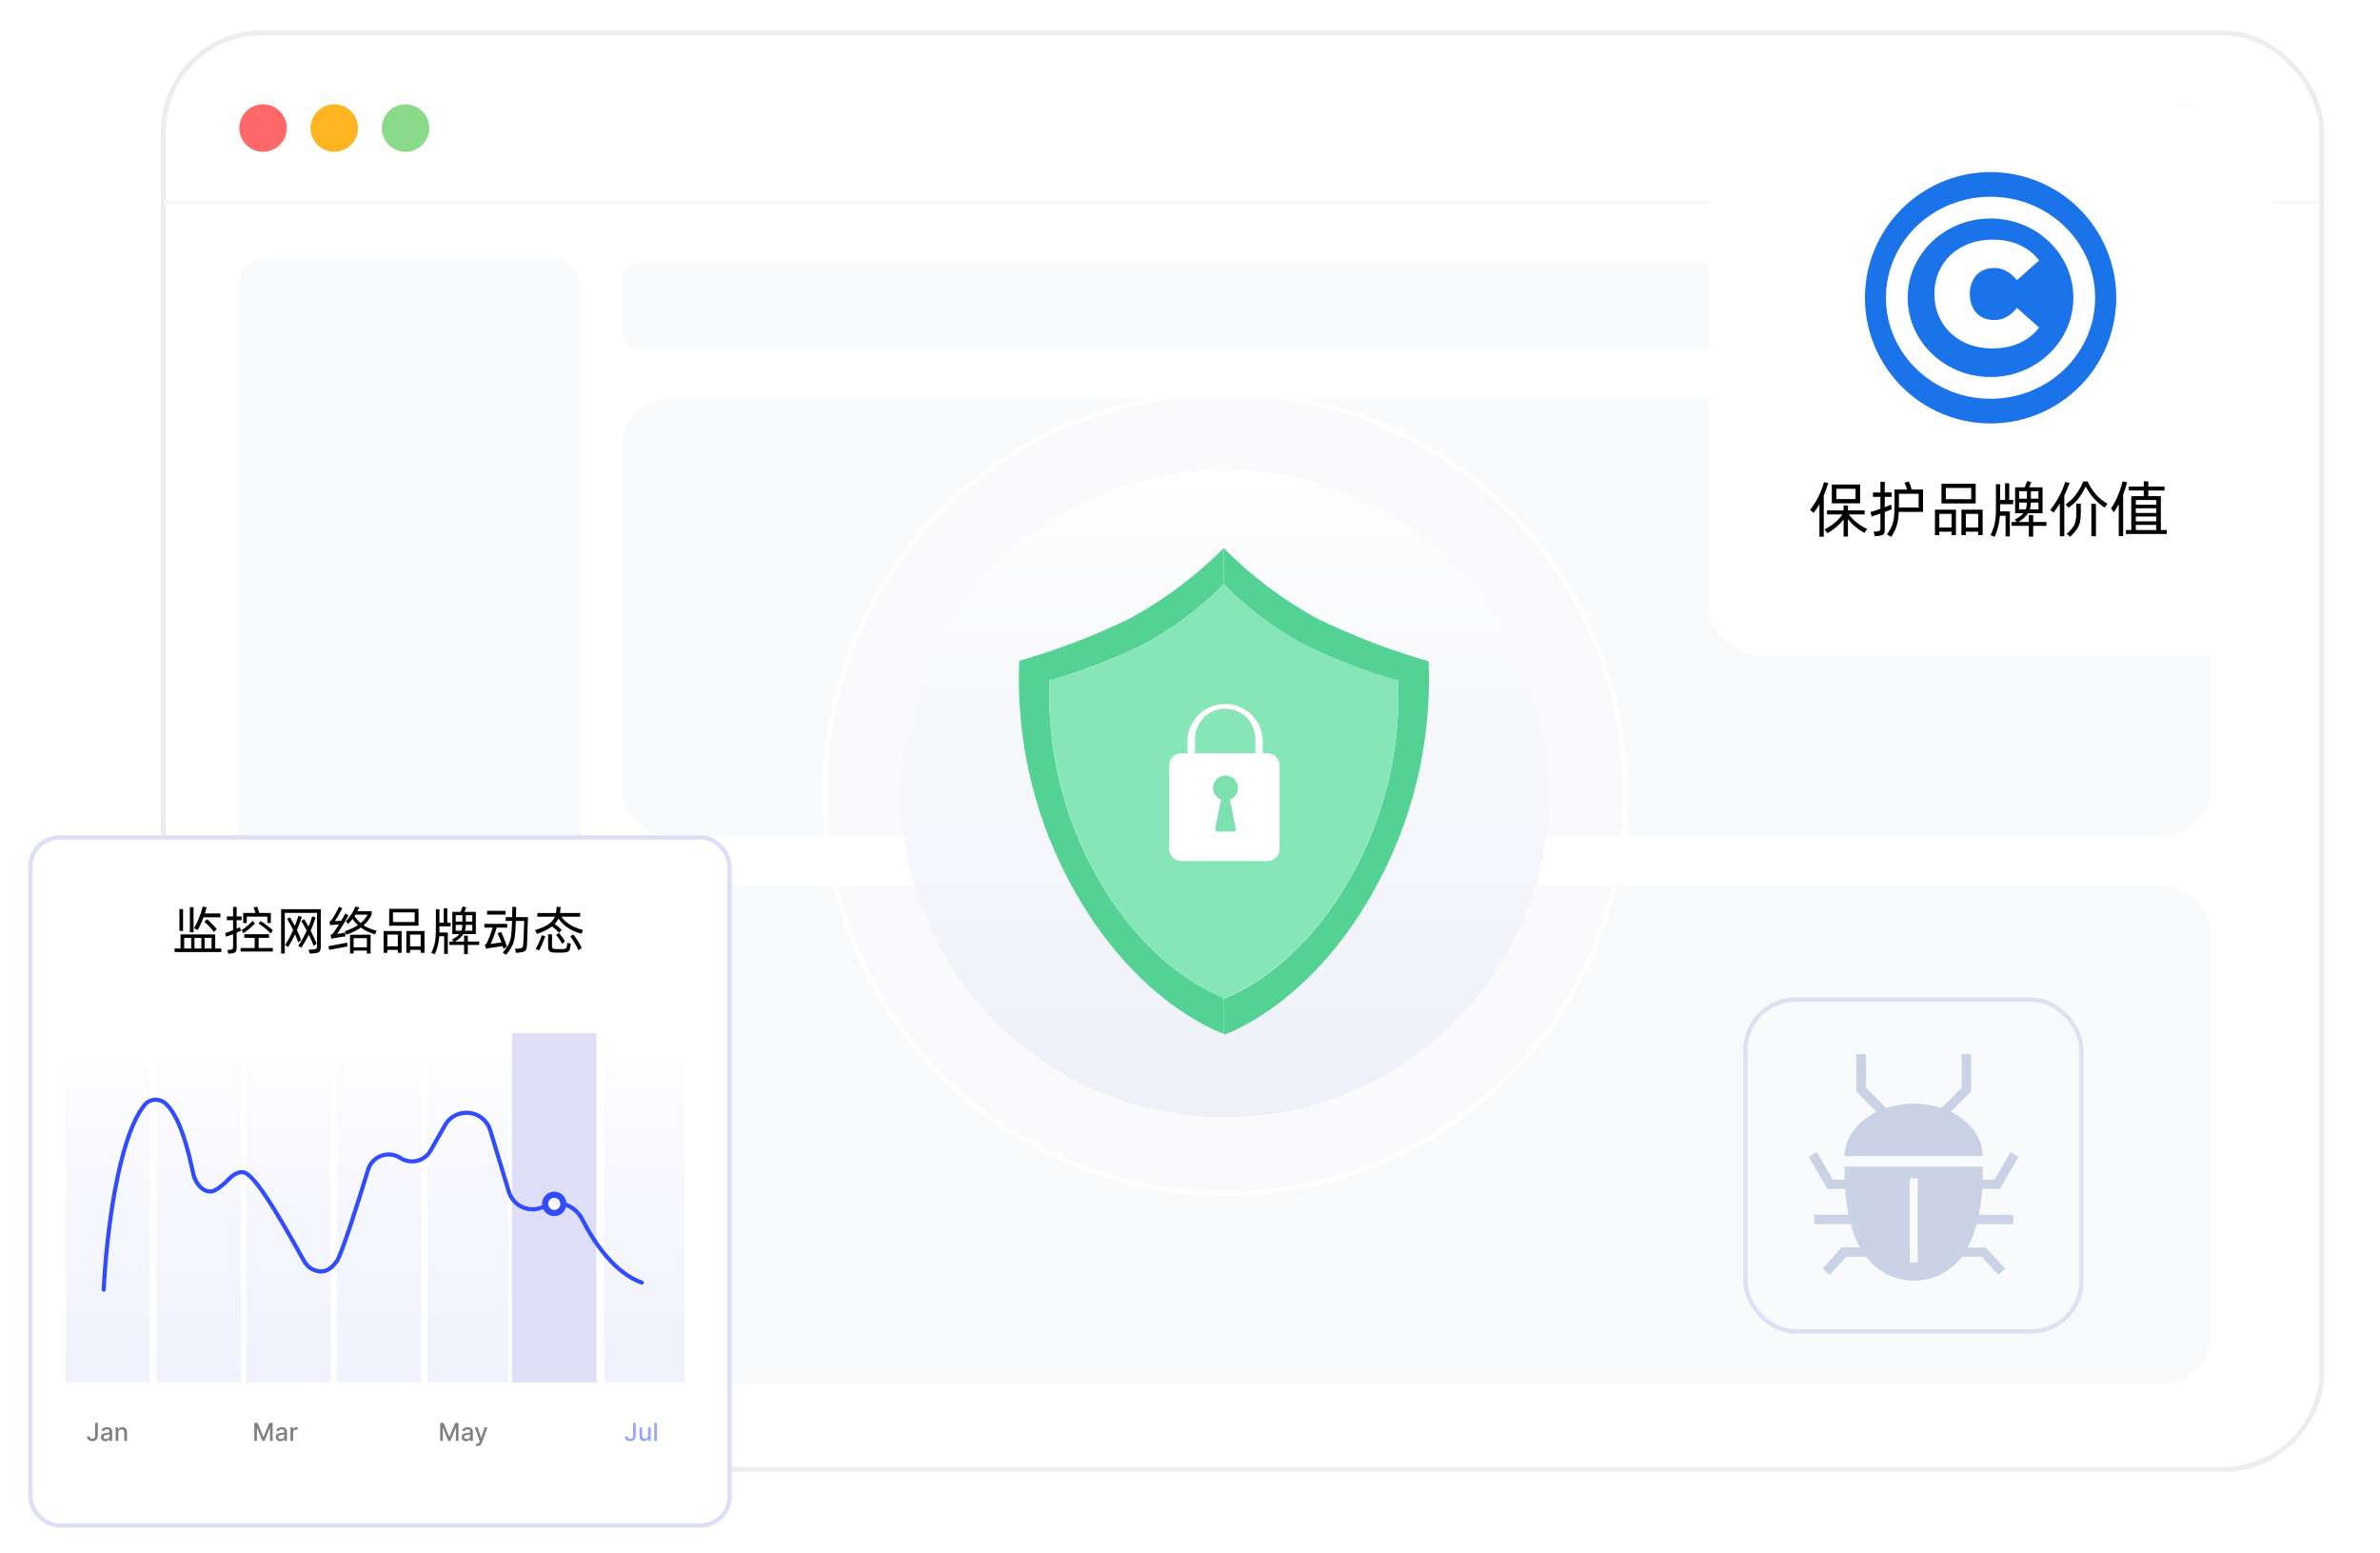 <svg width="509" height="332" viewBox="0 0 509 332" fill="none" xmlns="http://www.w3.org/2000/svg">
<g id="Group 1321315631">
<g id="section 4">
<g id="Group 1000005924">
<g id="Background">
<rect x="35.438" y="7.531" width="460.603" height="306.144" rx="20.602" fill="white"/>
<rect x="34.922" y="7.016" width="461.633" height="307.174" rx="21.117" stroke="#1B1B28" stroke-opacity="0.08" stroke-width="1.03"/>
</g>
<g id="Detail">
<g id="Top Section">
<g id="04">
<rect id="BG" x="132.969" y="85.216" width="339.87" height="93.575" rx="10.156" fill="#F9FAFC"/>
</g>
</g>
<rect id="BG_2" x="132.969" y="56.084" width="339.87" height="18.538" rx="3.531" fill="#F9FAFC"/>
<g id="Top Section_2">
<g id="04_2">
<rect id="BG_3" x="132.969" y="189.384" width="339.87" height="106.364" rx="10.156" fill="#F9FAFC"/>
</g>
</g>
<g id="Menu">
<rect id="Bg" x="50.871" y="55.199" width="73.271" height="241.882" rx="6.094" fill="#F9FAFC"/>
</g>
<g id="Search bar">
<circle id="Ellipse 14" cx="56.258" cy="27.384" r="5.078" fill="#FF6868"/>
<circle id="Ellipse 15" cx="71.488" cy="27.384" r="5.078" fill="#FFB422"/>
<circle id="Ellipse 16" cx="86.731" cy="27.384" r="5.078" fill="#8ADB89"/>
<circle id="Ellipse 17" cx="467.121" cy="27.892" r="5.586" fill="#F9FAFC"/>
</g>
<rect id="Rectangle 34625452" x="373.287" y="213.75" width="71.86" height="70.927" rx="10.732" stroke="#E0E0F2" stroke-width="0.933"/>
<g id="Group 1321315630">
<path id="Vector" d="M417.208 237.733L421.542 233.399V225.415H419.534V232.584L415.2 236.919C411.362 235.671 407.228 235.671 403.389 236.919L399.055 232.584V225.415H397V233.411L401.323 237.745C397.118 239.812 394.496 243.438 394.496 247.194H424.022C424.046 243.426 421.412 239.8 417.208 237.733Z" fill="#CAD3E5"/>
<path id="Vector_2" d="M395.344 259.725H387.986V261.733H395.804C396.262 263.461 396.911 265.133 397.741 266.717H393.867L389.805 271.276L391.293 272.61L394.836 268.725H399.076C400.277 270.313 401.83 271.6 403.613 272.487C405.396 273.374 407.36 273.835 409.351 273.835C411.342 273.835 413.306 273.374 415.089 272.487C416.872 271.6 418.425 270.313 419.626 268.725H423.854L427.397 272.61L428.886 271.276L424.681 266.752H420.795C421.637 265.171 422.294 263.499 422.756 261.768H430.563V259.761H423.216C423.592 257.939 423.829 256.091 423.925 254.233H427.705L431.708 247.348L429.972 246.332L426.547 252.237H424.055C424.055 250.525 424.055 249.45 424.055 249.45H394.529C394.482 250.379 394.482 251.309 394.529 252.237H391.978L388.553 246.332L386.816 247.348L390.832 254.233H394.611C394.723 256.079 394.967 257.915 395.344 259.725ZM408.418 251.954H410.13V269.941H408.418V251.954Z" fill="#CAD3E5"/>
</g>
</g>
<line id="Line 199" x1="34.98" y1="43.284" x2="495.791" y2="43.284" stroke="#F5F8FC" stroke-width="0.883"/>
</g>
<g id="Group 1321315613">
<g id="Group 1321315627">
<g id="Group 1321315626">
<g id="Ellipse 2821" filter="url(#filter0_d_5746_23427)">
<circle cx="261.978" cy="169.642" r="86.079" fill="#FBFDFF" fill-opacity="0.1" shape-rendering="crispEdges"/>
<circle cx="261.978" cy="169.642" r="85.612" stroke="white" stroke-width="0.936" shape-rendering="crispEdges"/>
</g>
<g id="Ellipse 2822" filter="url(#filter1_d_5746_23427)">
<circle cx="261.98" cy="169.641" r="69.238" fill="url(#paint0_linear_5746_23427)" fill-opacity="0.8" shape-rendering="crispEdges"/>
</g>
</g>
<g id="Group 1321315625">
<path id="Vector_3" d="M234.75 187.705C227.415 174.886 223.852 160.254 224.475 145.498C231.497 143.476 238.328 140.839 244.888 137.618C251.091 134.21 256.77 129.927 261.752 124.9V117.159C255.887 123.048 249.216 128.074 241.939 132.089C234.24 135.863 226.221 138.947 217.978 141.304C217.241 158.634 221.41 175.819 230.004 190.885C243.828 215.214 261.752 221.066 261.752 221.066V213.325C261.752 213.325 246.454 208.441 234.75 187.705Z" fill="#54D294"/>
<path id="Vector_4" d="M305.54 141.396C297.283 139.034 289.25 135.951 281.533 132.18C274.266 128.172 267.609 123.144 261.766 117.251V124.992C266.739 130.01 272.402 134.292 278.584 137.71C285.144 140.931 291.975 143.567 298.997 145.589C299.613 160.34 296.069 174.966 288.768 187.797C277.018 208.533 261.766 213.509 261.766 213.509V221.25C261.766 221.25 279.69 215.398 293.468 191.069C302.079 175.974 306.263 158.759 305.54 141.396Z" fill="#54D294"/>
<path id="Vector_5" d="M298.997 145.5C291.974 143.479 285.144 140.842 278.584 137.621C272.401 134.203 266.738 129.921 261.765 124.903C256.783 129.93 251.103 134.213 244.901 137.621C238.341 140.842 231.51 143.479 224.488 145.5C223.865 160.257 227.427 174.889 234.763 187.708C246.467 208.444 261.765 213.42 261.765 213.42C261.765 213.42 277.017 208.444 288.767 187.708C296.068 174.877 299.613 160.251 298.997 145.5Z" fill="#86E6B7"/>
<path id="Vector_6" d="M255.577 157.984C255.577 156.273 256.257 154.632 257.467 153.422C258.677 152.212 260.318 151.533 262.029 151.533C263.74 151.533 265.38 152.212 266.59 153.422C267.8 154.632 268.48 156.273 268.48 157.984V161.071H270.046V157.984C269.893 155.956 268.979 154.062 267.488 152.68C265.997 151.297 264.039 150.529 262.006 150.529C259.972 150.529 258.014 151.297 256.523 152.68C255.032 154.062 254.118 155.956 253.965 157.984V161.071H255.577V157.984Z" fill="white"/>
<path id="Vector_7" d="M271.063 161.073H252.631C251.947 161.073 251.29 161.345 250.806 161.829C250.323 162.313 250.051 162.969 250.051 163.654V181.532C250.051 182.217 250.323 182.873 250.806 183.357C251.29 183.841 251.947 184.113 252.631 184.113H271.063C271.747 184.113 272.403 183.841 272.887 183.357C273.371 182.873 273.643 182.217 273.643 181.532V163.654C273.643 162.969 273.371 162.313 272.887 161.829C272.403 161.345 271.747 161.073 271.063 161.073Z" fill="white"/>
<path id="Vector_8" d="M264.29 177.108C264.29 177.476 264.29 177.799 263.83 177.799H260.328C260.25 177.79 260.176 177.764 260.11 177.722C260.044 177.68 259.99 177.623 259.949 177.556C259.909 177.489 259.885 177.414 259.879 177.336C259.872 177.258 259.884 177.18 259.913 177.108L261.157 170.979C260.617 170.773 260.158 170.397 259.85 169.908C259.541 169.419 259.4 168.843 259.446 168.266C259.493 167.69 259.725 167.144 260.109 166.711C260.492 166.278 261.005 165.981 261.572 165.865C261.958 165.798 262.354 165.816 262.732 165.917C263.11 166.017 263.463 166.199 263.765 166.448C264.066 166.697 264.311 167.009 264.481 167.362C264.652 167.714 264.744 168.1 264.751 168.491C264.751 169.029 264.588 169.555 264.283 169.999C263.979 170.443 263.548 170.785 263.046 170.979L264.29 177.108Z" fill="#7CE0AF"/>
</g>
</g>
</g>
<g id="Group 43">
<g id="Rectangle 157" filter="url(#filter2_d_5746_23427)">
<rect x="6.047" y="175.954" width="150.45" height="148.047" rx="6.625" fill="white"/>
<rect x="6.513" y="176.421" width="149.517" height="147.113" rx="6.158" stroke="#DCDFF5" stroke-width="0.933"/>
</g>
<path id="&#231;&#155;&#145;&#230;&#142;&#167;&#231;&#189;&#145;&#231;&#187;&#156;&#229;&#147;&#129;&#231;&#137;&#140;&#229;&#138;&#168;&#230;&#128;&#129;" d="M43.541 196.144C43.153 197.182 42.731 198.085 42.275 198.854L41.502 198.473C41.883 197.839 42.242 197.096 42.578 196.245C42.921 195.394 43.179 194.598 43.35 193.859L44.202 194.005C44.067 194.52 43.94 194.961 43.821 195.326H47.136V196.144H43.541ZM40.607 193.96L41.391 193.983V199.347H40.607V193.96ZM38.378 194.375L39.151 194.397V199.056H38.378V194.375ZM44.28 196.558C44.571 196.79 44.937 197.129 45.377 197.577C45.818 198.018 46.146 198.38 46.363 198.664L45.747 199.28C45.538 198.966 45.221 198.589 44.795 198.149C44.37 197.708 44 197.365 43.686 197.118L44.28 196.558ZM46.027 199.795V202.819H47.337V203.569H37.325V202.819H38.613V199.795H46.027ZM40.887 200.545H39.397V202.819H40.887V200.545ZM41.592 202.819H43.059V200.545H41.592V202.819ZM43.754 202.819H45.243V200.545H43.754V202.819ZM52.773 195.998V197.376H52.011V195.214H54.632C54.498 194.737 54.367 194.337 54.24 194.016L55.013 193.871C55.095 194.065 55.248 194.513 55.472 195.214H57.924V197.376H57.174V195.998H52.773ZM51.519 199.011L50.611 199.425V202.684C50.611 202.99 50.574 203.222 50.499 203.378C50.425 203.543 50.298 203.662 50.119 203.737C49.94 203.812 49.678 203.86 49.335 203.882L48.842 203.927L48.629 203.132L49.178 203.087C49.462 203.065 49.645 203.013 49.727 202.931C49.809 202.856 49.85 202.692 49.85 202.438V199.739C49.178 200.008 48.681 200.191 48.361 200.288L48.159 199.515C48.622 199.38 49.185 199.175 49.85 198.899V196.76H48.517V195.954H49.85V193.915L50.611 193.938V195.954H51.675V196.76H50.611V198.585C50.932 198.443 51.171 198.331 51.328 198.249L51.429 198.641L51.519 199.011ZM51.631 198.877C51.959 198.712 52.373 198.425 52.874 198.014C53.374 197.596 53.758 197.223 54.027 196.894L54.531 197.454C54.24 197.775 53.84 198.152 53.333 198.585C52.825 199.011 52.403 199.321 52.067 199.515L51.631 198.877ZM55.718 196.928C56.114 197.174 56.581 197.499 57.118 197.902C57.656 198.298 58.063 198.623 58.339 198.877L57.913 199.604C57.615 199.276 57.197 198.895 56.659 198.462C56.129 198.029 55.681 197.704 55.315 197.488L55.718 196.928ZM55.315 200.534V202.707H58.35V203.468H51.463V202.707H54.464V200.534H52.258V199.761H57.532V200.534H55.315ZM60.124 194.408H68.601V202.404C68.601 202.785 68.556 203.072 68.467 203.267C68.377 203.468 68.217 203.61 67.985 203.692C67.754 203.782 67.403 203.838 66.933 203.86L66.261 203.905L65.981 203.076L66.798 203.031C67.089 203.016 67.302 202.987 67.437 202.942C67.578 202.897 67.675 202.819 67.728 202.707C67.78 202.587 67.806 202.408 67.806 202.169V195.192H60.908V203.882H60.124V194.408ZM63.775 201.497C63.648 201.086 63.424 200.515 63.103 199.784C62.572 200.896 62.072 201.799 61.602 202.494L60.986 202.035C61.553 201.206 62.121 200.153 62.688 198.877C62.203 197.861 61.774 197.066 61.4 196.491L61.994 196.133C62.307 196.603 62.658 197.223 63.047 197.992C63.293 197.387 63.554 196.663 63.831 195.819L64.558 196.077C64.215 197.077 63.86 198.01 63.495 198.877C63.95 199.832 64.256 200.541 64.413 201.004L63.775 201.497ZM67.078 202.259C66.869 201.646 66.522 200.848 66.037 199.862C65.551 200.862 65.014 201.796 64.424 202.662L63.808 202.214C64.45 201.273 65.047 200.202 65.6 199C65.144 198.104 64.752 197.424 64.424 196.961L65.018 196.536C65.242 196.857 65.563 197.391 65.981 198.137C66.279 197.443 66.548 196.708 66.787 195.931L67.504 196.189C67.183 197.197 66.828 198.137 66.44 199.011C67.007 200.108 67.429 201.03 67.705 201.777L67.078 202.259ZM80.532 199.011L80.208 199.795C79.02 199.436 78.009 198.951 77.173 198.339C76.337 198.936 75.317 199.44 74.115 199.851L73.746 199.123C74.873 198.75 75.803 198.313 76.534 197.813C76.101 197.417 75.721 196.976 75.392 196.491C75.101 196.864 74.799 197.223 74.485 197.566L73.97 197.006C74.388 196.581 74.78 196.077 75.146 195.494C75.519 194.912 75.803 194.363 75.997 193.848L76.837 194.016C76.725 194.285 76.594 194.557 76.445 194.834H79.48V195.584C79.047 196.48 78.472 197.241 77.755 197.869C78.479 198.339 79.405 198.72 80.532 199.011ZM70.644 197.835L70.453 197.073C70.558 197.029 70.644 196.984 70.711 196.939C70.778 196.887 70.838 196.82 70.89 196.738C71.084 196.491 71.346 196.073 71.674 195.483C72.01 194.893 72.282 194.356 72.492 193.871L73.208 194.218C72.962 194.703 72.682 195.214 72.368 195.752C72.055 196.282 71.801 196.685 71.607 196.961C71.808 196.961 72.256 196.943 72.951 196.905C73.279 196.368 73.578 195.842 73.847 195.326L74.519 195.718C74.168 196.375 73.738 197.122 73.231 197.958C72.73 198.787 72.35 199.369 72.088 199.705C72.365 199.668 72.686 199.619 73.052 199.56C73.425 199.492 73.69 199.44 73.847 199.403L73.869 200.22C73.578 200.258 73.145 200.321 72.57 200.411C71.995 200.493 71.64 200.549 71.506 200.579L70.89 200.736L70.666 199.918C70.815 199.866 70.935 199.81 71.024 199.75C71.121 199.683 71.215 199.59 71.304 199.47C71.64 199.015 72.036 198.414 72.492 197.667C71.782 197.697 71.342 197.727 71.17 197.757C71.013 197.764 70.838 197.79 70.644 197.835ZM77.117 197.387C77.729 196.879 78.233 196.278 78.629 195.584H76.008C75.971 195.644 75.937 195.696 75.907 195.741C75.877 195.786 75.851 195.827 75.829 195.864C76.195 196.454 76.624 196.961 77.117 197.387ZM75.627 203.882H74.855V199.873H79.256V203.882H78.461V203.267H75.627V203.882ZM78.461 202.55V200.601H75.627V202.55H78.461ZM74.283 201.967L74.317 202.382C73.742 202.501 72.786 202.677 71.45 202.908L70.397 203.099L70.252 202.303C70.745 202.221 71.409 202.102 72.245 201.945C73.089 201.788 73.753 201.658 74.239 201.553L74.283 201.967ZM83.236 194.33H89.507V197.936H83.236V194.33ZM84.042 197.152H88.689V195.091H84.042V197.152ZM82.844 203.737H82.037V199.078H85.89V203.737H85.083V203.11H82.844V203.737ZM86.898 203.737V199.078H90.784V203.737H89.966V203.11H87.704V203.737H86.898ZM85.083 202.348V199.84H82.844V202.348H85.083ZM87.704 199.84V202.348H89.966V199.84H87.704ZM102.48 201.329V202.046H100.049V204.017H99.254V202.046H96.074V201.329H97.014L96.667 200.881C97.362 200.545 97.892 200.161 98.258 199.728H96.734V194.979H98.47C98.672 194.606 98.829 194.218 98.941 193.815L99.702 194.027C99.583 194.378 99.456 194.696 99.322 194.979H101.763V199.728H99.097C98.709 200.34 98.119 200.874 97.328 201.329H99.254V200.041L100.049 200.086V201.329H102.48ZM93.98 199.156V199.392H95.771V203.972H94.987V200.187H93.946C93.826 201.643 93.509 202.927 92.994 204.039L92.221 203.748C92.602 202.979 92.863 202.24 93.005 201.531C93.147 200.814 93.218 200.023 93.218 199.156V194.397L93.98 194.431V197.286H94.898V194.218L95.659 194.251V197.286H96.376V198.07H93.98V199.156ZM98.896 197.062V195.685H97.462V197.062H98.896ZM99.624 197.062H101.013V195.685H99.624V197.062ZM97.462 199.011H98.683C98.81 198.682 98.881 198.268 98.896 197.768H97.462V199.011ZM101.013 199.011V197.768H99.624V197.79C99.624 198.246 99.56 198.653 99.433 199.011H101.013ZM112.91 196.11C112.888 196.879 112.854 197.887 112.809 199.134C112.772 200.373 112.735 201.407 112.697 202.236C112.682 202.595 112.626 202.867 112.529 203.054C112.432 203.24 112.272 203.378 112.048 203.468C111.824 203.558 111.484 203.629 111.029 203.681L110.379 203.759L110.121 202.886L110.849 202.83C111.148 202.8 111.365 202.759 111.499 202.707C111.641 202.647 111.742 202.554 111.801 202.427C111.861 202.3 111.898 202.102 111.913 201.833C111.943 201.183 111.977 200.366 112.014 199.38C112.051 198.395 112.081 197.577 112.104 196.928H110.323C110.278 198.354 110.207 199.44 110.11 200.187C110.013 200.926 109.827 201.594 109.55 202.191C109.274 202.789 108.834 203.449 108.229 204.174L107.512 203.67C108.094 203.02 108.516 202.427 108.778 201.889C109.046 201.344 109.226 200.724 109.315 200.03C109.405 199.336 109.472 198.302 109.517 196.928H108.15V196.11H109.528L109.573 193.893L110.39 193.938L110.357 196.11H112.91ZM104.164 194.766H108.128V195.562H104.164V194.766ZM107.68 202.897C107.628 202.703 107.572 202.505 107.512 202.303L104.69 202.707C104.503 202.729 104.268 202.789 103.984 202.886L103.671 202.035C103.805 201.982 103.902 201.919 103.962 201.844C104.029 201.77 104.096 201.669 104.164 201.542C104.328 201.206 104.529 200.724 104.768 200.097C105.007 199.463 105.205 198.88 105.362 198.35H103.592V197.544H108.475V198.35H106.224C106.053 198.933 105.836 199.575 105.575 200.276C105.321 200.978 105.104 201.497 104.925 201.833L107.243 201.519C106.967 200.743 106.691 200.09 106.415 199.56L107.165 199.268C107.381 199.701 107.617 200.243 107.87 200.892C108.132 201.534 108.311 202.05 108.408 202.438L107.68 202.897ZM114.404 198.888C115.718 198.477 116.696 198.048 117.338 197.6C117.987 197.144 118.432 196.614 118.671 196.01H114.919V195.226H118.906C118.965 194.912 119.014 194.464 119.051 193.882L119.902 193.96C119.873 194.386 119.824 194.808 119.757 195.226H124.08V196.01H120.082C120.97 197.339 122.508 198.29 124.696 198.865L124.315 199.649C123.158 199.321 122.172 198.88 121.358 198.328C120.544 197.775 119.899 197.129 119.421 196.39C119.227 196.831 118.965 197.223 118.637 197.566C118.891 197.753 119.163 197.969 119.454 198.216C119.746 198.455 119.966 198.653 120.115 198.809L119.6 199.481C119.443 199.287 119.208 199.052 118.894 198.776C118.588 198.499 118.308 198.272 118.055 198.093C117.323 198.667 116.259 199.205 114.863 199.705L114.404 198.888ZM119.533 199.481C119.734 199.705 119.958 199.989 120.205 200.332C120.459 200.676 120.671 200.997 120.843 201.295L120.216 201.822C120.052 201.501 119.846 201.161 119.6 200.803C119.361 200.437 119.145 200.142 118.95 199.918L119.533 199.481ZM121.325 201.553L122.075 201.822C122.023 202.3 121.944 202.71 121.84 203.054C121.773 203.263 121.646 203.412 121.459 203.502C121.28 203.599 120.963 203.658 120.507 203.681C120.283 203.696 119.94 203.703 119.477 203.703C119.021 203.703 118.678 203.696 118.447 203.681C117.999 203.658 117.681 203.558 117.495 203.378C117.315 203.207 117.226 202.908 117.226 202.483V199.761L118.055 199.784V202.191C118.055 202.475 118.096 202.665 118.178 202.763C118.267 202.86 118.443 202.916 118.704 202.931C118.891 202.945 119.171 202.953 119.544 202.953C119.917 202.953 120.197 202.945 120.384 202.931C120.66 202.916 120.854 202.878 120.966 202.819C121.086 202.759 121.16 202.654 121.19 202.505C121.257 202.206 121.302 201.889 121.325 201.553ZM122.613 199.806C122.874 200.127 123.195 200.59 123.576 201.195C123.956 201.799 124.24 202.292 124.427 202.673L123.721 203.177C123.55 202.766 123.281 202.259 122.915 201.654C122.557 201.042 122.247 200.564 121.985 200.22L122.613 199.806ZM114.572 202.886C114.811 202.483 115.046 202.02 115.277 201.497C115.509 200.974 115.707 200.463 115.871 199.963L116.61 200.198C116.102 201.587 115.658 202.606 115.277 203.255L114.572 202.886Z" fill="black"/>
<path id="Jan" opacity="0.5" d="M20.34 304.242H20.919V306.975C20.919 307.222 20.87 307.434 20.773 307.609C20.676 307.785 20.54 307.919 20.364 308.012C20.188 308.104 19.983 308.149 19.747 308.149C19.53 308.149 19.335 308.11 19.161 308.031C18.989 307.952 18.853 307.837 18.753 307.686C18.654 307.535 18.604 307.35 18.604 307.133H19.182C19.182 307.24 19.207 307.332 19.256 307.41C19.306 307.488 19.374 307.548 19.461 307.592C19.549 307.635 19.649 307.656 19.762 307.656C19.885 307.656 19.989 307.631 20.074 307.579C20.161 307.526 20.227 307.449 20.272 307.348C20.317 307.246 20.34 307.122 20.34 306.975V304.242ZM22.562 308.161C22.379 308.161 22.213 308.127 22.065 308.059C21.917 307.99 21.8 307.89 21.713 307.76C21.628 307.629 21.585 307.469 21.585 307.28C21.585 307.117 21.616 306.982 21.679 306.877C21.742 306.772 21.827 306.688 21.933 306.627C22.04 306.565 22.159 306.519 22.291 306.487C22.423 306.456 22.557 306.432 22.694 306.416C22.867 306.396 23.007 306.38 23.115 306.367C23.223 306.353 23.302 306.331 23.351 306.301C23.399 306.271 23.424 306.222 23.424 306.154V306.141C23.424 305.977 23.378 305.849 23.285 305.759C23.193 305.669 23.056 305.624 22.874 305.624C22.685 305.624 22.535 305.666 22.426 305.75C22.319 305.833 22.244 305.925 22.202 306.026L21.674 305.906C21.736 305.73 21.828 305.588 21.948 305.481C22.07 305.371 22.21 305.292 22.368 305.243C22.526 305.193 22.692 305.168 22.867 305.168C22.982 305.168 23.105 305.182 23.234 305.21C23.364 305.236 23.486 305.285 23.599 305.356C23.713 305.428 23.807 305.53 23.879 305.663C23.952 305.795 23.988 305.966 23.988 306.177V308.097H23.439V307.701H23.416C23.38 307.774 23.325 307.846 23.253 307.916C23.18 307.986 23.086 308.045 22.972 308.091C22.858 308.137 22.721 308.161 22.562 308.161ZM22.684 307.709C22.84 307.709 22.973 307.678 23.083 307.617C23.195 307.555 23.28 307.475 23.337 307.376C23.396 307.275 23.426 307.168 23.426 307.054V306.681C23.406 306.701 23.367 306.72 23.309 306.738C23.253 306.754 23.188 306.769 23.115 306.781C23.042 306.792 22.971 306.803 22.902 306.813C22.834 306.822 22.776 306.829 22.729 306.836C22.62 306.849 22.52 306.873 22.43 306.905C22.341 306.938 22.27 306.985 22.216 307.046C22.163 307.107 22.137 307.187 22.137 307.287C22.137 307.427 22.188 307.532 22.291 307.604C22.394 307.674 22.525 307.709 22.684 307.709ZM25.301 306.38V308.097H24.738V305.206H25.278V305.676H25.314C25.381 305.523 25.485 305.4 25.626 305.307C25.769 305.215 25.95 305.168 26.167 305.168C26.364 305.168 26.536 305.21 26.684 305.292C26.832 305.374 26.947 305.496 27.029 305.657C27.11 305.819 27.151 306.019 27.151 306.258V308.097H26.588V306.326C26.588 306.116 26.534 305.952 26.424 305.834C26.315 305.715 26.165 305.656 25.975 305.656C25.844 305.656 25.728 305.684 25.626 305.74C25.526 305.797 25.446 305.88 25.387 305.989C25.33 306.097 25.301 306.227 25.301 306.38Z" fill="black"/>
<path id="Mar" opacity="0.5" d="M54.392 304.242H55.098L56.325 307.238H56.37L57.597 304.242H58.303V308.097H57.75V305.307H57.714L56.577 308.091H56.118L54.981 305.306H54.946V308.097H54.392V304.242ZM59.945 308.161C59.762 308.161 59.596 308.127 59.448 308.059C59.3 307.99 59.183 307.89 59.096 307.76C59.011 307.629 58.968 307.469 58.968 307.28C58.968 307.117 58.999 306.982 59.062 306.877C59.125 306.772 59.21 306.688 59.316 306.627C59.423 306.565 59.542 306.519 59.674 306.487C59.806 306.456 59.94 306.432 60.077 306.416C60.25 306.396 60.39 306.38 60.498 306.367C60.606 306.353 60.684 306.331 60.733 306.301C60.782 306.271 60.807 306.222 60.807 306.154V306.141C60.807 305.977 60.761 305.849 60.668 305.759C60.576 305.669 60.439 305.624 60.257 305.624C60.068 305.624 59.919 305.666 59.809 305.75C59.702 305.833 59.627 305.925 59.585 306.026L59.056 305.906C59.119 305.73 59.211 305.588 59.331 305.481C59.453 305.371 59.593 305.292 59.751 305.243C59.909 305.193 60.075 305.168 60.25 305.168C60.365 305.168 60.488 305.182 60.617 305.21C60.747 305.236 60.869 305.285 60.982 305.356C61.096 305.428 61.19 305.53 61.262 305.663C61.335 305.795 61.371 305.966 61.371 306.177V308.097H60.822V307.701H60.799C60.763 307.774 60.708 307.846 60.636 307.916C60.563 307.986 60.469 308.045 60.355 308.091C60.241 308.137 60.104 308.161 59.945 308.161ZM60.067 307.709C60.223 307.709 60.356 307.678 60.466 307.617C60.578 307.555 60.663 307.475 60.72 307.376C60.779 307.275 60.809 307.168 60.809 307.054V306.681C60.789 306.701 60.75 306.72 60.692 306.738C60.636 306.754 60.571 306.769 60.498 306.781C60.425 306.792 60.355 306.803 60.285 306.813C60.217 306.822 60.159 306.829 60.112 306.836C60.003 306.849 59.904 306.873 59.813 306.905C59.724 306.938 59.653 306.985 59.599 307.046C59.546 307.107 59.52 307.187 59.52 307.287C59.52 307.427 59.571 307.532 59.674 307.604C59.777 307.674 59.908 307.709 60.067 307.709ZM62.121 308.097V305.206H62.665V305.665H62.695C62.748 305.509 62.841 305.387 62.974 305.298C63.108 305.208 63.26 305.162 63.429 305.162C63.464 305.162 63.506 305.164 63.553 305.166C63.602 305.169 63.641 305.172 63.668 305.176V305.714C63.646 305.708 63.605 305.701 63.548 305.693C63.49 305.684 63.432 305.68 63.374 305.68C63.242 305.68 63.123 305.708 63.019 305.765C62.916 305.82 62.834 305.897 62.774 305.996C62.714 306.094 62.684 306.206 62.684 306.331V308.097H62.121Z" fill="black"/>
<path id="May" opacity="0.5" d="M94.146 304.242H94.852L96.079 307.238H96.124L97.351 304.242H98.057V308.097H97.504V305.307H97.468L96.331 308.091H95.872L94.735 305.306H94.7V308.097H94.146V304.242ZM99.699 308.161C99.516 308.161 99.35 308.127 99.202 308.059C99.054 307.99 98.936 307.89 98.85 307.76C98.765 307.629 98.722 307.469 98.722 307.28C98.722 307.117 98.753 306.982 98.816 306.877C98.879 306.772 98.963 306.688 99.07 306.627C99.177 306.565 99.296 306.519 99.428 306.487C99.559 306.456 99.694 306.432 99.831 306.416C100.004 306.396 100.144 306.38 100.252 306.367C100.36 306.353 100.438 306.331 100.487 306.301C100.536 306.271 100.561 306.222 100.561 306.154V306.141C100.561 305.977 100.514 305.849 100.422 305.759C100.33 305.669 100.193 305.624 100.011 305.624C99.822 305.624 99.672 305.666 99.563 305.75C99.455 305.833 99.381 305.925 99.339 306.026L98.81 305.906C98.873 305.73 98.965 305.588 99.085 305.481C99.207 305.371 99.347 305.292 99.505 305.243C99.663 305.193 99.829 305.168 100.004 305.168C100.119 305.168 100.241 305.182 100.371 305.21C100.501 305.236 100.623 305.285 100.736 305.356C100.85 305.428 100.943 305.53 101.016 305.663C101.089 305.795 101.125 305.966 101.125 306.177V308.097H100.576V307.701H100.553C100.517 307.774 100.462 307.846 100.39 307.916C100.317 307.986 100.223 308.045 100.109 308.091C99.995 308.137 99.858 308.161 99.699 308.161ZM99.821 307.709C99.977 307.709 100.11 307.678 100.22 307.617C100.332 307.555 100.416 307.475 100.474 307.376C100.533 307.275 100.563 307.168 100.563 307.054V306.681C100.543 306.701 100.504 306.72 100.446 306.738C100.39 306.754 100.325 306.769 100.252 306.781C100.179 306.792 100.108 306.803 100.039 306.813C99.97 306.822 99.913 306.829 99.866 306.836C99.757 306.849 99.657 306.873 99.567 306.905C99.478 306.938 99.406 306.985 99.353 307.046C99.3 307.107 99.273 307.187 99.273 307.287C99.273 307.427 99.325 307.532 99.428 307.604C99.531 307.674 99.662 307.709 99.821 307.709ZM102.127 309.181C102.043 309.181 101.967 309.174 101.898 309.16C101.829 309.148 101.777 309.134 101.743 309.119L101.879 308.658C101.982 308.685 102.073 308.697 102.154 308.693C102.234 308.69 102.305 308.659 102.366 308.603C102.429 308.547 102.484 308.454 102.532 308.326L102.601 308.134L101.544 305.206H102.146L102.878 307.449H102.908L103.64 305.206H104.245L103.053 308.483C102.998 308.633 102.928 308.76 102.842 308.865C102.757 308.97 102.655 309.049 102.537 309.102C102.42 309.154 102.283 309.181 102.127 309.181Z" fill="black"/>
<path id="Jul" opacity="0.5" d="M135.394 304.242H135.974V306.975C135.974 307.222 135.925 307.434 135.827 307.609C135.731 307.785 135.594 307.919 135.419 308.012C135.243 308.104 135.037 308.149 134.801 308.149C134.584 308.149 134.389 308.11 134.216 308.031C134.044 307.952 133.908 307.837 133.808 307.686C133.709 307.535 133.659 307.35 133.659 307.133H134.237C134.237 307.24 134.261 307.332 134.31 307.41C134.36 307.488 134.429 307.548 134.515 307.592C134.603 307.635 134.704 307.656 134.816 307.656C134.939 307.656 135.044 307.631 135.129 307.579C135.215 307.526 135.281 307.449 135.327 307.348C135.372 307.246 135.394 307.122 135.394 306.975V304.242ZM138.607 306.898V305.206H139.171V308.097H138.618V307.596H138.588C138.521 307.75 138.415 307.879 138.268 307.982C138.122 308.084 137.941 308.134 137.724 308.134C137.538 308.134 137.374 308.094 137.231 308.012C137.089 307.929 136.977 307.807 136.896 307.645C136.815 307.483 136.775 307.283 136.775 307.045V305.206H137.338V306.977C137.338 307.174 137.393 307.331 137.502 307.447C137.611 307.564 137.753 307.622 137.927 307.622C138.033 307.622 138.137 307.596 138.241 307.543C138.347 307.491 138.434 307.411 138.503 307.304C138.573 307.198 138.608 307.062 138.607 306.898ZM140.49 304.242V308.097H139.927V304.242H140.49Z" fill="#314CFF"/>
<rect id="Rectangle 271" x="109.516" y="220.903" width="18.032" height="74.687" fill="#DEDEF8"/>
<rect id="Rectangle 272" x="14.043" y="220.903" width="18.032" height="74.687" fill="url(#paint1_linear_5746_23427)"/>
<rect id="Rectangle 273" x="33.477" y="220.903" width="18.032" height="74.687" fill="url(#paint2_linear_5746_23427)"/>
<rect id="Rectangle 274" x="52.684" y="220.903" width="18.032" height="74.687" fill="url(#paint3_linear_5746_23427)"/>
<rect id="Rectangle 275" x="72.117" y="220.903" width="18.032" height="74.687" fill="url(#paint4_linear_5746_23427)"/>
<rect id="Rectangle 276" x="91.473" y="220.903" width="17.23" height="74.687" fill="url(#paint5_linear_5746_23427)"/>
<rect id="Rectangle 277" x="129.156" y="220.903" width="17.23" height="74.687" fill="url(#paint6_linear_5746_23427)"/>
<path id="Vector 205" d="M22.184 275.752C22.695 264.822 25.139 243.356 30.93 236.259C32.072 234.859 34.181 234.79 35.485 236.04C37.307 237.785 39.31 241.364 41.334 250.964C41.829 253.311 43.968 255.621 46.069 254.464C46.885 254.014 47.834 253.257 49.059 252.01C50.127 250.924 51.676 250.131 52.895 251.044C55.034 252.648 58.132 257.231 64.946 269.487C65.429 270.355 66.126 271.126 67.045 271.505C68.608 272.15 70.298 272.182 72.116 269.538C73.313 267.41 76.391 257.757 78.712 250.131C79.603 247.203 83.055 245.931 85.62 247.601V247.601C87.826 249.038 90.787 248.318 92.088 246.029L95.165 240.617C97.465 236.57 103.492 237.243 104.844 241.698L108.825 254.817C109.792 258.005 113.426 259.52 116.372 257.964L116.544 257.873C119.431 256.348 123.015 257.773 124.497 260.681C127.227 266.037 131.652 272.3 137.264 274.252" stroke="#314CFF" stroke-width="0.883" stroke-linecap="round"/>
<circle id="Ellipse 230" cx="118.535" cy="257.422" r="1.955" fill="white" stroke="#314CFF" stroke-width="1.325"/>
</g>
</g>
<g id="Group 1321315615">
<g id="Vector_9" filter="url(#filter3_d_5746_23427)">
<path d="M474.299 19.167H376.971C370.552 19.167 365.348 24.371 365.348 30.791V124.791C365.348 131.211 370.552 136.415 376.971 136.415H474.299C480.718 136.415 485.922 131.211 485.922 124.791V30.791C485.922 24.371 480.718 19.167 474.299 19.167Z" fill="white"/>
</g>
<path id="&#228;&#191;&#157;&#230;&#138;&#164;&#229;&#147;&#129;&#231;&#137;&#140;&#228;&#187;&#183;&#229;&#128;&#188;" d="M391.007 103.275C390.684 104.303 390.362 105.196 390.04 105.953V114.759H389.112V107.822C388.746 108.458 388.328 109.072 387.858 109.664L387.113 109.011C387.81 108.14 388.406 107.203 388.903 106.202C389.399 105.2 389.796 104.168 390.092 103.105L391.007 103.275ZM391.764 103.602H397.814V107.626H391.764V103.602ZM392.744 106.711H396.834V104.516H392.744V106.711ZM395.397 110.004C395.849 110.613 396.407 111.184 397.069 111.715C397.731 112.238 398.48 112.704 399.316 113.113L398.715 113.949C397.287 113.157 396.119 112.177 395.214 111.01V114.72H394.286V111.049C393.877 111.606 393.402 112.12 392.862 112.591C392.322 113.061 391.647 113.536 390.837 114.015L390.183 113.218C390.993 112.808 391.729 112.329 392.391 111.781C393.053 111.223 393.598 110.631 394.025 110.004H390.745V109.128H394.286V108.057L395.214 108.109V109.128H398.78V110.004H395.397ZM411.276 104.673V109.455H406.089C406.054 110.265 405.98 110.957 405.867 111.532C405.754 112.107 405.588 112.643 405.37 113.139C405.153 113.636 404.852 114.189 404.469 114.799L403.567 114.276C404.02 113.64 404.356 113.057 404.573 112.525C404.8 111.994 404.957 111.393 405.044 110.722C405.131 110.052 405.174 109.163 405.174 108.057V104.673H407.853C407.696 104.15 407.513 103.667 407.304 103.223L408.219 102.935C408.314 103.127 408.423 103.388 408.545 103.719C408.667 104.05 408.772 104.368 408.859 104.673H411.276ZM404.573 108.893C404.295 109.015 403.798 109.215 403.084 109.494V113.309C403.084 113.631 403.04 113.88 402.953 114.054C402.866 114.228 402.714 114.354 402.496 114.433C402.287 114.52 401.978 114.577 401.568 114.603L400.98 114.655L400.68 113.701L401.333 113.649C401.664 113.623 401.882 113.566 401.986 113.479C402.1 113.392 402.156 113.222 402.156 112.969V109.821C401.477 110.065 400.845 110.269 400.262 110.435L400.053 109.481C400.567 109.342 401.268 109.111 402.156 108.789V106.241H400.562V105.3H402.156V103.001L403.084 103.027V105.3H404.56V106.241H403.084V108.449C403.633 108.248 404.086 108.066 404.443 107.9L404.573 108.893ZM406.115 108.514H410.335V105.587H406.115V107.861V108.514ZM415.214 103.445H422.53V107.652H415.214V103.445ZM416.154 106.737H421.576V104.333H416.154V106.737ZM414.756 114.42H413.816V108.984H418.31V114.42H417.369V113.688H414.756V114.42ZM419.486 114.42V108.984H424.02V114.42H423.066V113.688H420.427V114.42H419.486ZM417.369 112.8V109.873H414.756V112.8H417.369ZM420.427 109.873V112.8H423.066V109.873H420.427ZM437.665 111.611V112.447H434.83V114.746H433.902V112.447H430.192V111.611H431.289L430.884 111.088C431.694 110.696 432.312 110.247 432.739 109.742H430.962V104.203H432.988C433.223 103.767 433.406 103.314 433.536 102.844L434.425 103.092C434.285 103.501 434.137 103.872 433.981 104.203H436.829V109.742H433.719C433.266 110.457 432.578 111.079 431.655 111.611H433.902V110.108L434.83 110.16V111.611H437.665ZM427.748 109.076V109.35H429.839V114.694H428.924V110.278H427.709C427.57 111.976 427.2 113.475 426.599 114.773L425.697 114.433C426.141 113.536 426.446 112.673 426.612 111.846C426.777 111.01 426.86 110.086 426.86 109.076V103.523L427.748 103.562V106.894H428.82V103.314L429.708 103.353V106.894H430.544V107.809H427.748V109.076ZM433.484 106.633V105.026H431.812V106.633H433.484ZM434.333 106.633H435.953V105.026H434.333V106.633ZM431.812 108.906H433.236C433.384 108.523 433.467 108.039 433.484 107.456H431.812V108.906ZM435.953 108.906V107.456H434.333V107.482C434.333 108.013 434.259 108.488 434.111 108.906H435.953ZM446.489 102.948C446.925 103.95 447.508 104.869 448.24 105.705C448.972 106.533 449.795 107.203 450.709 107.717L450.121 108.553C449.224 107.952 448.44 107.282 447.769 106.541C447.107 105.792 446.537 104.952 446.058 104.02C445.596 105.004 445.1 105.84 444.568 106.528C444.037 107.208 443.31 107.891 442.387 108.579L441.759 107.861C442.683 107.208 443.436 106.48 444.02 105.679C444.612 104.869 445.117 103.959 445.535 102.948H446.489ZM442.609 103.249C442.295 104.172 441.921 105.074 441.485 105.953V114.668H440.531V107.678C440.104 108.349 439.656 108.993 439.185 109.612L438.467 109.037C439.129 108.235 439.743 107.308 440.309 106.254C440.884 105.2 441.337 104.137 441.668 103.066L442.609 103.249ZM444.059 107.678L445.013 107.73V109.481C445.013 110.378 444.947 111.105 444.817 111.663C444.695 112.22 444.477 112.726 444.163 113.179C443.859 113.623 443.388 114.154 442.752 114.773L441.995 114.171C442.578 113.64 443.014 113.17 443.301 112.76C443.589 112.351 443.785 111.902 443.889 111.415C444.002 110.927 444.059 110.291 444.059 109.507V107.678ZM448.253 114.655H447.273V107.704L448.253 107.756V114.655ZM462.133 106.084V113.335H463.401V114.185H454.66V113.335H455.81V106.084H458.475V104.882H455.274V104.046H458.475V102.909L459.455 102.948V104.046H462.917V104.882H459.455V106.084H462.133ZM454.921 103.105C454.669 104.063 454.386 104.943 454.072 105.744V114.629H453.131V107.809C452.809 108.41 452.465 108.989 452.099 109.546L451.459 108.71C451.99 107.978 452.465 107.116 452.883 106.123C453.31 105.13 453.663 104.072 453.941 102.948L454.921 103.105ZM461.153 107.926V106.92H456.776V107.926H461.153ZM456.776 109.69H461.153V108.684H456.776V109.69ZM461.153 111.48V110.448H456.776V111.48H461.153ZM461.153 112.238H456.776V113.335H461.153V112.238Z" fill="black"/>
<g id="Group 1321315628">
<path id="Vector_10" d="M451.856 69.908C455.3 55.474 446.391 40.98 431.956 37.536C417.522 34.092 403.028 43.001 399.584 57.436C396.14 71.871 405.049 86.364 419.484 89.808C433.919 93.253 448.412 84.343 451.856 69.908Z" fill="#1A73E8"/>
<path id="Vector_11" d="M425.706 82.94C436.775 82.94 445.748 74.311 445.748 63.666C445.748 53.021 436.775 44.392 425.706 44.392C414.637 44.392 405.664 53.021 405.664 63.666C405.664 74.311 414.637 82.94 425.706 82.94Z" fill="#1A73E8" stroke="white" stroke-width="4.653" stroke-miterlimit="10"/>
<path id="C" d="M426.109 74.504C424.329 74.504 422.676 74.228 421.15 73.677C419.645 73.105 418.331 72.3 417.208 71.261C416.106 70.223 415.248 68.993 414.633 67.573C414.018 66.153 413.711 64.585 413.711 62.868C413.711 61.152 414.018 59.584 414.633 58.164C415.248 56.744 416.106 55.514 417.208 54.476C418.331 53.437 419.645 52.643 421.15 52.092C422.676 51.519 424.329 51.233 426.109 51.233C428.292 51.233 430.221 51.615 431.895 52.378C433.59 53.141 434.989 54.243 436.091 55.684L431.355 59.912C430.698 59.086 429.966 58.45 429.161 58.005C428.377 57.538 427.487 57.305 426.491 57.305C425.707 57.305 424.997 57.432 424.361 57.687C423.725 57.941 423.174 58.312 422.708 58.799C422.263 59.287 421.913 59.88 421.659 60.58C421.404 61.258 421.277 62.021 421.277 62.868C421.277 63.716 421.404 64.49 421.659 65.189C421.913 65.867 422.263 66.45 422.708 66.938C423.174 67.425 423.725 67.796 424.361 68.05C424.997 68.305 425.707 68.432 426.491 68.432C427.487 68.432 428.377 68.209 429.161 67.764C429.966 67.298 430.698 66.652 431.355 65.825L436.091 70.053C434.989 71.473 433.59 72.575 431.895 73.359C430.221 74.122 428.292 74.504 426.109 74.504Z" fill="white"/>
</g>
</g>
</g>
<defs>
<filter id="filter0_d_5746_23427" x="135.759" y="43.423" width="252.439" height="252.438" filterUnits="userSpaceOnUse" color-interpolation-filters="sRGB">
<feFlood flood-opacity="0" result="BackgroundImageFix"/>
<feColorMatrix in="SourceAlpha" type="matrix" values="0 0 0 0 0 0 0 0 0 0 0 0 0 0 0 0 0 0 127 0" result="hardAlpha"/>
<feOffset/>
<feGaussianBlur stdDeviation="20.07"/>
<feComposite in2="hardAlpha" operator="out"/>
<feColorMatrix type="matrix" values="0 0 0 0 0.708 0 0 0 0 0.768 0 0 0 0 0.889 0 0 0 0.66 0"/>
<feBlend mode="normal" in2="BackgroundImageFix" result="effect1_dropShadow_5746_23427"/>
<feBlend mode="normal" in="SourceGraphic" in2="effect1_dropShadow_5746_23427" result="shape"/>
</filter>
<filter id="filter1_d_5746_23427" x="167.948" y="75.609" width="188.066" height="188.065" filterUnits="userSpaceOnUse" color-interpolation-filters="sRGB">
<feFlood flood-opacity="0" result="BackgroundImageFix"/>
<feColorMatrix in="SourceAlpha" type="matrix" values="0 0 0 0 0 0 0 0 0 0 0 0 0 0 0 0 0 0 127 0" result="hardAlpha"/>
<feOffset/>
<feGaussianBlur stdDeviation="12.397"/>
<feComposite in2="hardAlpha" operator="out"/>
<feColorMatrix type="matrix" values="0 0 0 0 1 0 0 0 0 1 0 0 0 0 1 0 0 0 1 0"/>
<feBlend mode="normal" in2="BackgroundImageFix" result="effect1_dropShadow_5746_23427"/>
<feBlend mode="normal" in="SourceGraphic" in2="effect1_dropShadow_5746_23427" result="shape"/>
</filter>
<filter id="filter2_d_5746_23427" x="0.747" y="173.304" width="161.049" height="158.647" filterUnits="userSpaceOnUse" color-interpolation-filters="sRGB">
<feFlood flood-opacity="0" result="BackgroundImageFix"/>
<feColorMatrix in="SourceAlpha" type="matrix" values="0 0 0 0 0 0 0 0 0 0 0 0 0 0 0 0 0 0 127 0" result="hardAlpha"/>
<feMorphology radius="2.208" operator="erode" in="SourceAlpha" result="effect1_dropShadow_5746_23427"/>
<feOffset dy="2.65"/>
<feGaussianBlur stdDeviation="3.754"/>
<feComposite in2="hardAlpha" operator="out"/>
<feColorMatrix type="matrix" values="0 0 0 0 0.227 0 0 0 0 0.302 0 0 0 0 0.914 0 0 0 0.15 0"/>
<feBlend mode="normal" in2="BackgroundImageFix" result="effect1_dropShadow_5746_23427"/>
<feBlend mode="normal" in="SourceGraphic" in2="effect1_dropShadow_5746_23427" result="shape"/>
</filter>
<filter id="filter3_d_5746_23427" x="342.856" y="0.409" width="165.557" height="162.231" filterUnits="userSpaceOnUse" color-interpolation-filters="sRGB">
<feFlood flood-opacity="0" result="BackgroundImageFix"/>
<feColorMatrix in="SourceAlpha" type="matrix" values="0 0 0 0 0 0 0 0 0 0 0 0 0 0 0 0 0 0 127 0" result="hardAlpha"/>
<feOffset dy="3.733"/>
<feGaussianBlur stdDeviation="11.246"/>
<feComposite in2="hardAlpha" operator="out"/>
<feColorMatrix type="matrix" values="0 0 0 0 0.86 0 0 0 0 0.87 0 0 0 0 0.909 0 0 0 1 0"/>
<feBlend mode="normal" in2="BackgroundImageFix" result="effect1_dropShadow_5746_23427"/>
<feBlend mode="normal" in="SourceGraphic" in2="effect1_dropShadow_5746_23427" result="shape"/>
</filter>
<linearGradient id="paint0_linear_5746_23427" x1="261.98" y1="100.403" x2="261.98" y2="238.879" gradientUnits="userSpaceOnUse">
<stop stop-color="white"/>
<stop offset="1" stop-color="#EAEEF8"/>
</linearGradient>
<linearGradient id="paint1_linear_5746_23427" x1="23.059" y1="220.903" x2="23.059" y2="295.59" gradientUnits="userSpaceOnUse">
<stop stop-color="white"/>
<stop offset="1" stop-color="#EBEDFC" stop-opacity="0.74"/>
</linearGradient>
<linearGradient id="paint2_linear_5746_23427" x1="42.492" y1="220.903" x2="42.492" y2="295.59" gradientUnits="userSpaceOnUse">
<stop stop-color="white"/>
<stop offset="1" stop-color="#EBEDFC" stop-opacity="0.74"/>
</linearGradient>
<linearGradient id="paint3_linear_5746_23427" x1="61.7" y1="220.903" x2="61.7" y2="295.59" gradientUnits="userSpaceOnUse">
<stop stop-color="white"/>
<stop offset="1" stop-color="#EBEDFC" stop-opacity="0.74"/>
</linearGradient>
<linearGradient id="paint4_linear_5746_23427" x1="81.133" y1="220.903" x2="81.133" y2="295.59" gradientUnits="userSpaceOnUse">
<stop stop-color="white"/>
<stop offset="1" stop-color="#EBEDFC" stop-opacity="0.74"/>
</linearGradient>
<linearGradient id="paint5_linear_5746_23427" x1="100.087" y1="220.903" x2="100.087" y2="295.59" gradientUnits="userSpaceOnUse">
<stop stop-color="white"/>
<stop offset="1" stop-color="#EBEDFC" stop-opacity="0.74"/>
</linearGradient>
<linearGradient id="paint6_linear_5746_23427" x1="137.771" y1="220.903" x2="137.771" y2="295.59" gradientUnits="userSpaceOnUse">
<stop stop-color="white"/>
<stop offset="1" stop-color="#EBEDFC" stop-opacity="0.74"/>
</linearGradient>
</defs>
</svg>
